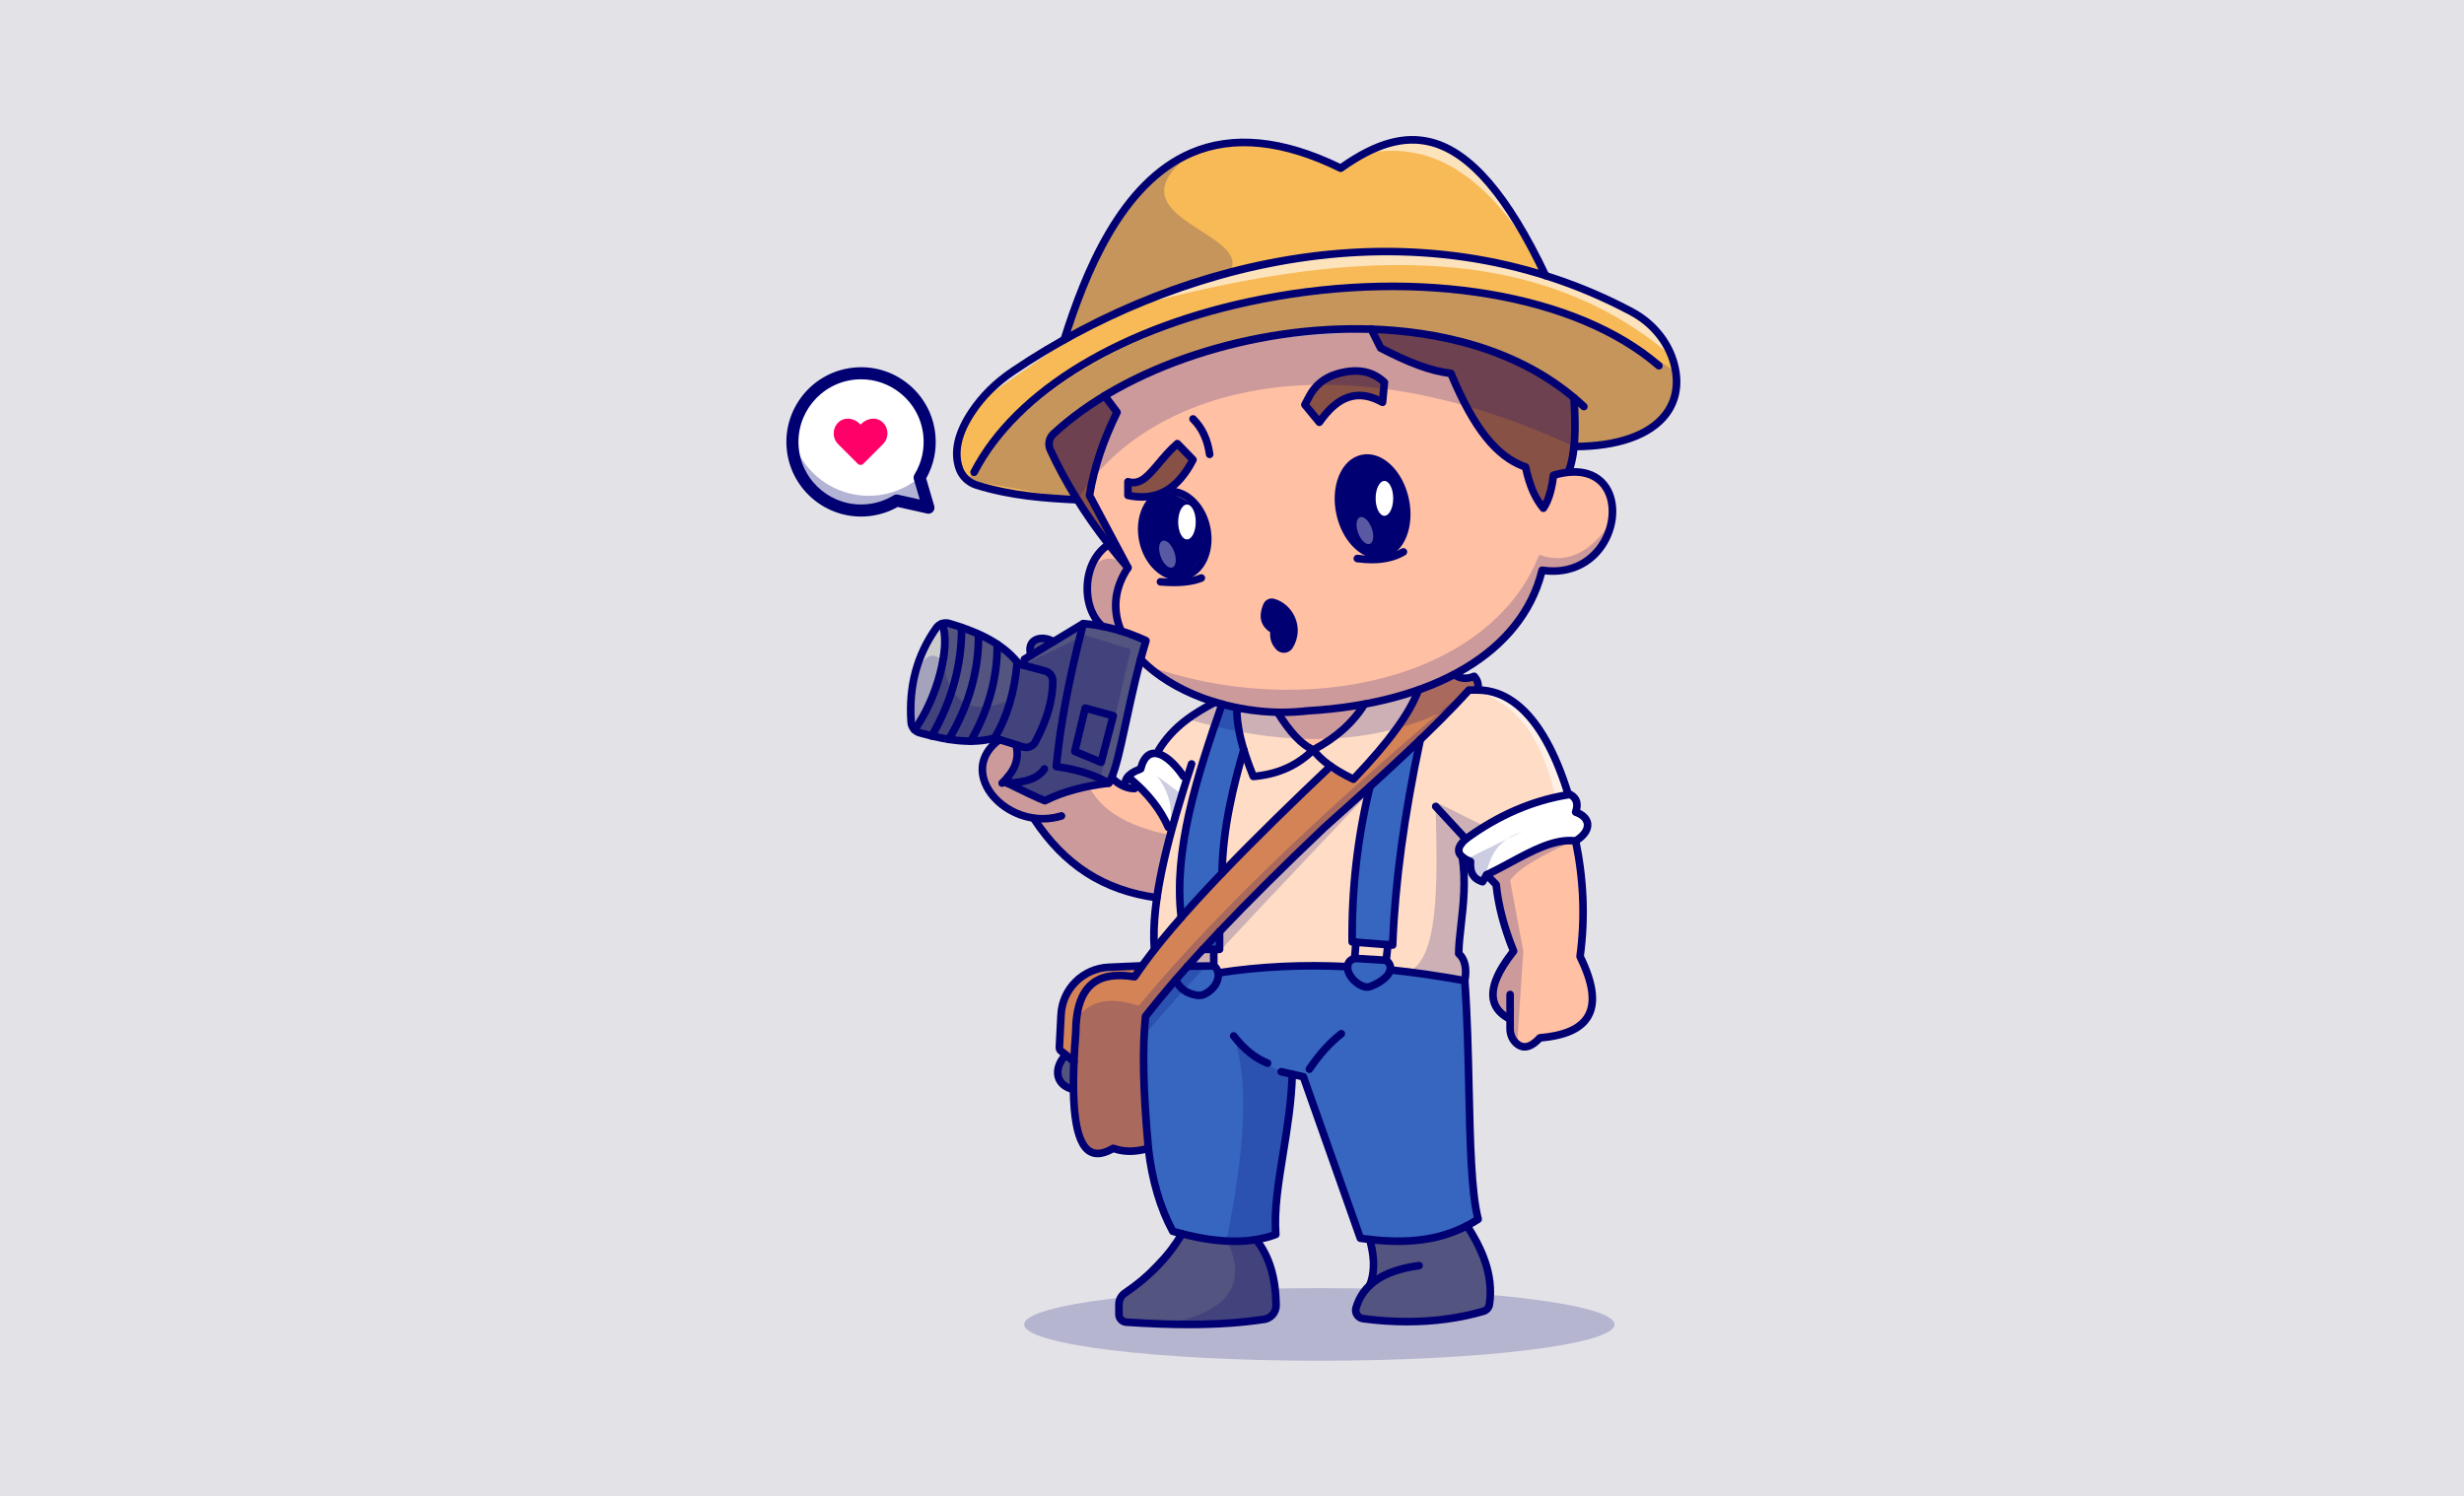 <svg width="1739" height="1056" viewBox="0 0 1739 1056" fill="none" xmlns="http://www.w3.org/2000/svg">
<rect x="0" y="0" width="1739" height="1056" fill="#333333" stroke="none"/>
<g clip-path="url(#clip0_3111_2849)">
<path d="M1739 0H0V1056H1739V0Z" fill="#E3E2E7"/>
<g opacity="0.2">
<path d="M931.143 960.446C1046.19 960.446 1139.46 948.973 1139.46 934.82C1139.46 920.668 1046.19 909.195 931.143 909.195C816.094 909.195 722.828 920.668 722.828 934.82C722.828 948.973 816.094 960.446 931.143 960.446Z" fill="#000072"/>
</g>
<path d="M779.606 279.318L787.482 289.82L768.926 347.764C781.176 368.368 792.663 388.23 780.841 385.443C768.546 403.205 759.002 421.234 777.922 442.043L790.515 443.533L806.084 450.604L803.913 469.554C831.789 490.269 863.89 503.293 902.617 504.255L926.793 529.309L961.206 499.814L1024.64 476.986C1053.82 464.976 1075.16 440.303 1088.35 402.506C1119.72 405.512 1136.83 389.711 1136.65 351.094C1131.34 335.238 1118.1 329.796 1096.39 335.472L1088.28 357.493L1076.72 329.653C1053.97 318.38 1036.19 296.76 1023.99 263.516L974.388 245.645L968.728 234.257C899.346 236.537 832.466 243.844 779.606 279.318Z" fill="#FFC0A4"/>
<path d="M856.63 497.005C840.277 504.852 825.146 513.871 819.202 531.712C810.688 529.759 807.317 535.433 805.031 542.716L798.086 549.967L826.984 585.486C818.321 616.029 813.302 644.706 814.734 670.082L833.696 647.528C828.834 604.815 842.18 553.155 863.888 497.387L857.603 495.591" fill="#FFDCC5"/>
<path d="M848.975 670.082H856.63L854.849 681.69H840.988L848.975 670.082Z" fill="#FFDCC5"/>
<path d="M878.554 531.713C869.142 551.766 865.431 583.246 862.49 616.269L939.1 540.743L924.216 531.713C913.054 541.821 899.447 546.756 884.113 548.039L878.554 531.713Z" fill="#FFDCC5"/>
<path d="M860.723 657.514L966.196 556.605C958.004 594.971 953.411 631.383 954.276 664.831H979.529V675.886L956.064 676.45L948.913 681.813C926.57 680.421 895.675 682.854 862.49 686.312L856.629 681.813V670.082H862.49L860.723 657.514Z" fill="#FFDCC5"/>
<path d="M1001.07 523.297L1034.41 489.593C1076.29 482.947 1093.21 520.108 1106.89 562.938L1114.22 574.111C1118.75 579.071 1119.35 584.923 1114.22 592.083C1092.55 594.788 1070.9 603.218 1049.24 617.46L1046.34 622.376C1039.02 619.857 1036.99 614.69 1037.85 608.075L1032.01 604.82L1029.52 671.417L1033.82 692.204L981.184 684.588L979.529 673.769L979.354 668.406L1001.07 523.297Z" fill="#FFDCC5"/>
<path d="M872.941 499.813L904.229 502.735C908.953 515.884 917.182 523.656 926.793 529.309C916.137 540.3 901.815 546.415 884.114 548.038L872.941 499.813Z" fill="#FFDCC5"/>
<path d="M926.793 529.309C943.082 522.107 955.8 511.88 963.03 497.006L1001.07 487.039C991.566 507.796 976.644 528.758 955.171 549.968L926.793 529.309Z" fill="#FFDCC5"/>
<path d="M862.474 497.006C842.659 547.786 831.648 597.351 833.43 645.149L862.491 616.269C863.017 588.451 869.693 560.165 878.555 531.713L874.596 499.814L862.474 497.006Z" fill="#3666BF"/>
<path d="M847.402 671.417L860.763 669.747L860.724 657.514L847.402 671.417Z" fill="#3666BF"/>
<path d="M966.875 555.117C958.166 591.451 953.886 628.018 954.276 664.831L982.912 666.21C985.375 622.425 992.655 573.53 1002.39 522.03L966.875 555.117Z" fill="#3666BF"/>
<path d="M838.174 681.991L854.848 681.69L862.49 686.312L948.913 681.813L956.064 676.45L978.326 677.791L981.184 684.588L1033.82 692.203C1035.21 759.893 1037.47 821.878 1043.24 860.568C1018.98 874.237 991.612 879.635 960.081 873.975L920.759 759.573L912.026 758.228C906.195 801.846 898.459 851.224 900.414 871.298C878.876 878.725 854.385 877.229 827.687 869.063C808.445 836.633 805.62 781.002 808.475 717.341L838.174 681.991Z" fill="#3666BF"/>
<path d="M1036.95 608.522C1025.9 601.898 1029.34 595.643 1038.29 589.529C1059.9 575.741 1082.07 564.317 1105.96 560.049C1110.73 562.774 1114.5 566.469 1114.22 574.111C1122.2 580.995 1122.74 587.534 1112.03 593.551C1093.65 595.53 1072.06 605.062 1049.24 617.46L1046.34 622.376C1040.75 619.862 1037.98 614.936 1036.95 608.522Z" fill="white"/>
<path d="M837.545 549.967C828.862 538.031 820.121 532.312 811.324 532.569C811.324 532.569 806.791 540.877 805.03 542.716C803.268 544.555 796.422 547.744 796.422 547.744L826.983 585.487L837.545 551.431" fill="white"/>
<path d="M760.385 352.772C731.128 351.973 704.166 348.521 682.633 338.79C672.961 319.424 673.955 300.698 691.683 282.977L753.842 239.735C769.355 168.962 801.444 130.066 841.992 107.439C879.792 96.856 914.687 99.919 946.231 118.721C982.061 87.804 1016.94 93.117 1051 129.173L1088.89 190.535L1154.34 221.636C1174.42 234.674 1187.86 252.435 1179.86 285.427C1165.91 309.03 1140.59 315.427 1110.88 315.171L1111.55 284.297C1076.54 250.344 1026.3 235.874 965.672 234.691C911.984 232.361 854.799 237.25 779.604 279.318C763.972 288.772 748.555 298.379 740.376 313.122L760.385 352.772Z" fill="#F7BA56"/>
<path d="M779.605 279.318L787.481 289.82L768.925 350.749L796.074 400.71C775.676 379.435 757.171 349.978 740.377 313.122C745.829 301.081 762.55 290.183 779.605 279.318Z" fill="#885146"/>
<path d="M796.074 341.612V350.748C815.207 355.133 830.087 344.929 841.993 324.518L831.927 314.147L808.811 338.791L796.074 340.016" fill="#885146"/>
<path d="M931.15 298.039L920.932 285.638C934.305 257.253 954.993 260.563 977.069 269.885L975.886 282.301C960.157 275.082 945.098 278.085 931.15 298.039Z" fill="#885146"/>
<path d="M968.727 234.257L974.386 245.645L1023.99 263.517C1033.77 294.279 1052 315.594 1076.72 329.653L1090.03 357.483L1096.39 335.472L1106.93 333.32L1111.55 284.298C1073.84 253.419 1030.87 230.079 968.727 234.257Z" fill="#885146"/>
<path d="M835.469 406.662C872.942 377.213 841.201 348.396 820.28 347.764C798.263 362.459 800.768 405.295 835.469 406.662Z" fill="#000072"/>
<path d="M974.22 391.584C938.524 389.542 937.567 333.703 963.03 323.401C987.326 326.639 1009.25 374.459 974.22 391.584Z" fill="#000072"/>
<path d="M896.626 425.101C890.05 431.667 891.123 438.249 899.307 444.845C900.052 456.135 903.249 459.191 907.686 458.088C918.239 440.916 911.514 431.618 898.449 425.21" fill="#000072"/>
<path d="M977.068 364.056C980.492 364.056 983.269 358.547 983.269 351.752C983.269 344.957 980.492 339.448 977.068 339.448C973.643 339.448 970.867 344.957 970.867 351.752C970.867 358.547 973.643 364.056 977.068 364.056Z" fill="white"/>
<g opacity="0.35">
<path d="M966.756 383.883C969.377 382.917 969.95 377.918 968.035 372.715C966.119 367.513 962.441 364.079 959.819 365.044C957.198 366.009 956.625 371.009 958.541 376.211C960.456 381.413 964.134 384.848 966.756 383.883Z" fill="white"/>
</g>
<path d="M837.716 380.725C841.141 380.725 843.917 375.216 843.917 368.421C843.917 361.626 841.141 356.117 837.716 356.117C834.292 356.117 831.516 361.626 831.516 368.421C831.516 375.216 834.292 380.725 837.716 380.725Z" fill="white"/>
<g opacity="0.35">
<path d="M827.404 400.552C830.026 399.587 830.598 394.587 828.683 389.385C826.767 384.183 823.089 380.749 820.468 381.714C817.846 382.679 817.274 387.679 819.189 392.881C821.104 398.083 824.783 401.518 827.404 400.552Z" fill="white"/>
</g>
<path d="M705.422 522.03C693.649 531.359 692.862 544.667 697.757 560.033C710.37 570.718 722.134 577.893 732.169 577.904C746.534 610.848 779.252 623.755 814.734 633.644L826.984 585.486L802.394 555.117L799.427 556.606L783.785 548.038L737.084 566.066L710.941 551.766L718.985 527.534L705.422 522.03Z" fill="#FFC0A4"/>
<path d="M1049.24 617.46L1055.95 624.387L1068.24 671.311C1047.34 700.185 1050.96 711.905 1065.78 715.778C1066.03 738.868 1073.05 743.69 1085.48 733.89C1106.09 732.564 1119.08 724.421 1123.59 708.68L1115.38 673.35C1119.05 645.891 1117.19 619.423 1112.03 593.551C1093.34 596.558 1072.64 604.026 1049.24 617.46Z" fill="#FFC0A4"/>
<path d="M1029.52 477.866L1040.42 477.357L1042.93 487.039L1036.23 485.737L898.409 621.459C864.325 655.465 833.034 688.08 808.475 717.342L810.444 810.532L785.683 810.52C778.341 815.824 772.212 814.477 766.557 810.532C759.568 800.902 757.659 786.752 757.585 770.97L757.585 748.982L748.774 741.776C744.524 714.84 751.132 697.608 765.972 687.731L805.891 681.992C832.815 644.007 883.494 594.26 936.389 543.415L951.94 549.968L977.056 525.66L1001.07 487.039L1029.52 477.866Z" fill="#D48357"/>
<path d="M756.021 767.45L745.631 758.903L751.379 745.372L756.021 747.702V767.45Z" fill="#535480"/>
<path d="M833.279 872.388L790.586 916.702L791.956 932.143C828.412 936.056 863.18 935.954 895.523 930.091L900.532 922.51C902.239 906.499 895.816 890.749 886.348 875.096L833.279 872.388Z" fill="#535480"/>
<path d="M967.035 876.081L969.393 903.608L956.795 926.937C983.674 937.38 1017.02 932.45 1051.84 924.032C1053.38 901.731 1047.94 881.958 1034.39 865.118C1014.54 875.271 992.466 879.867 967.035 876.081Z" fill="#535480"/>
<path d="M664.886 440.153C685.47 444.692 704.775 451.205 717.893 467.265L727.63 462.495L729.71 452.392L741.738 451.973L764.568 440.153L808.811 450.604L782.507 552.761L737.084 566.067L710.941 551.766L718.396 529.31L701.891 520.93C686.916 526.024 667.508 522.989 645.428 515.054C660.473 493.222 667.421 468.425 664.886 440.153Z" fill="#535480"/>
<path d="M645.427 515.054C661.545 491.19 667.456 466.158 664.885 440.153L647.536 469.555C642.802 486.497 640.8 502.235 645.427 515.054Z" fill="#CDCCCD"/>
<g opacity="0.2">
<path d="M682.635 338.79C726.534 270.375 801.967 233.184 892.343 210.789C1006.83 187.101 1101.12 209.189 1181.93 261.835C1182.48 295.303 1162.35 315.386 1110.88 315.171C937.001 234.302 807.529 277.043 760.387 352.772" fill="#000072"/>
</g>
<g opacity="0.2">
<path d="M808.811 469.555C919.083 509.199 1051.8 479.924 1086.33 391.584C1105.06 398.208 1121 390.674 1134.67 371.664C1133.04 384.896 1125.13 394.874 1109.24 400.71L1088.35 402.507C1068.12 457.935 1027.47 503.869 908.022 499.814C867.14 499.298 829.541 494.76 808.811 469.555Z" fill="#000072"/>
</g>
<g opacity="0.2">
<path d="M794.236 398.764C781.227 387.307 755.37 396.927 777.921 442.043L791.275 445.422C783.289 430.515 787.463 414.733 794.236 398.764Z" fill="#000072"/>
</g>
<g opacity="0.2">
<path d="M841.992 107.439C780.432 152.686 879.197 162.518 869.142 189.778C818.761 206.661 777.802 223.362 753.842 239.735C765.442 178.293 795.791 135.137 841.992 107.439Z" fill="#000072"/>
</g>
<g opacity="0.2">
<path d="M777.137 547.744L798.085 458.299L764.568 447.988C755.922 471.655 749.581 502.141 745.604 539.625L777.137 547.744Z" fill="#000072"/>
</g>
<g opacity="0.2">
<path d="M721.244 469.554L760.955 450.604L745.604 541.06L780.713 553.287L737.084 566.067L709.892 553.287C714.937 545.593 717.494 536.799 718.985 527.535L703.834 523.12C681.129 523.27 659.95 522.081 645.428 515.054C641.534 501.4 642.373 489.282 645.428 477.882C653.082 459.691 659.446 460.644 665.464 466.749C670.36 498.414 687.447 505.025 713.07 494.097L721.244 469.554Z" fill="#000072"/>
</g>
<g opacity="0.2">
<path d="M703.833 523.12C692.892 538.023 681.757 564.113 732.167 577.904C751.772 617.935 782.625 627.269 815.124 632.108L825.234 589.305C794.236 582.904 777.512 571.315 769.381 556.605L739.399 565.172L710.94 551.765C718.786 542.732 720.224 535.549 718.395 529.309C712.764 522.954 708.122 522.063 703.833 523.12Z" fill="#000072"/>
</g>
<g opacity="0.2">
<path d="M840.988 508.335C914.905 529.71 979.563 525.475 1034.41 494.097L1036.23 485.736L1042.93 487.039L1040.42 477.357L1034.41 477.638L1026.66 476.128C975.649 498.143 922.213 513.1 857.603 495.591L840.988 508.335Z" fill="#000072"/>
</g>
<g opacity="0.2">
<path d="M1036.23 485.736C945.453 581.654 834.282 697.376 807.461 731.195L810.444 810.531L785.683 810.52C779.232 816.27 772.166 814.418 764.791 808.732C755.289 789.345 756.508 755.771 759.876 719.352C769.098 705.614 784.184 703.448 803.671 709.968C862.13 639.122 943.969 563.494 1036.23 485.736Z" fill="#000072"/>
</g>
<g opacity="0.2">
<path d="M870.707 731.195C882.812 767.055 876.953 818.63 865.791 874.842C881.032 906.992 865.808 924.816 829.76 932.85L876.479 932.858L895.524 930.091L900.807 919.116C903.591 908.101 898.008 892.791 889.924 876.197L900.416 871.298L901.543 845.378L912.027 758.228C902.992 759.4 886.99 745.598 870.707 731.195Z" fill="#000072"/>
</g>
<g opacity="0.2">
<path d="M1013.27 571.077C1014.65 625.043 1015.43 677.836 993.098 686.312L1033.82 692.204L1029.52 671.417L1036.95 608.522C1029.44 606.549 1027.4 601.322 1033.57 591.212L1013.27 571.077Z" fill="#000072"/>
</g>
<g opacity="0.2">
<path d="M1038.07 604.82L1075 586.624C1049.86 595.342 1051.77 612.03 1046.34 622.376C1040.94 620.823 1037.55 616 1038.07 604.82Z" fill="#000072"/>
</g>
<g opacity="0.2">
<path d="M1108.77 594.12C1091.47 602.655 1073.2 610.999 1065.78 621.459L1075.08 671.417L1070.76 736.879L1065.78 731.196L1065.78 715.778C1048.15 712.348 1050.28 696.713 1068.24 671.311L1056.51 622.376L1049.24 617.46C1077.11 603.011 1102.57 590.568 1108.77 594.12Z" fill="#000072"/>
</g>
<g opacity="0.2">
<path d="M1013.27 566.066L1049.24 583.942L1034.41 594.12L1013.27 566.066Z" fill="#000072"/>
</g>
<g opacity="0.2">
<path d="M833.242 560.049L816.506 547.744C825.844 559.653 828.13 572.299 825.235 585.487L833.242 560.049Z" fill="#000072"/>
</g>
<g opacity="0.6">
<path d="M1036.23 485.736C1060.34 493.458 1083.54 505.326 1097.28 560.049H1105.96C1100.07 540.597 1091.09 522.281 1079 505.104C1064.89 492.095 1050.62 486.236 1036.23 485.736Z" fill="white"/>
</g>
<g opacity="0.6">
<path d="M968.727 107.44C1008.57 101.567 1048.56 119.543 1088.89 190.536C1070.19 155.022 1050.09 128.262 1028.81 108.928C1009.85 95.6 989.722 96.353 968.727 107.44Z" fill="white"/>
</g>
<g opacity="0.6">
<path d="M796.074 217.339C944.188 177.188 1080.74 166.502 1179.79 251.454C1165.69 218.282 1110.99 195.895 1028.81 180.809C947.859 175.636 869.118 181.821 796.074 217.339Z" fill="white"/>
</g>
<path d="M791.277 448.103C790.237 448.103 789.247 447.494 788.811 446.477C782.268 431.192 783.631 415.488 792.729 400.941C788.347 395.854 784.204 390.814 780.395 385.936C763.414 364.253 749.434 341.606 738.846 318.628C736.577 313.713 737.695 307.953 741.627 304.294C767.057 280.708 801.993 261.184 842.662 247.829C883.082 234.557 926.369 228.278 967.869 229.665C1011.83 231.127 1073.85 241.918 1119.68 285.025C1120.76 286.04 1120.81 287.737 1119.79 288.815C1118.78 289.896 1117.08 289.946 1116.01 288.931C1071.4 246.97 1010.73 236.456 967.689 235.025C884.834 232.256 795.473 261.668 745.277 308.223C743.048 310.296 742.421 313.576 743.716 316.382C754.13 338.984 767.893 361.273 784.619 382.633C788.753 387.927 793.288 393.417 798.099 398.951C798.894 399.865 798.977 401.2 798.3 402.205C789.266 415.649 787.69 430.228 793.741 444.366C794.323 445.728 793.693 447.304 792.332 447.887C791.988 448.034 791.629 448.103 791.277 448.103Z" fill="#000072"/>
<path d="M905.222 505.409C865.703 505.409 826.294 491.022 803.11 467.229C802.077 466.168 802.1 464.471 803.159 463.437C804.22 462.403 805.917 462.426 806.952 463.486C832.582 489.79 879.097 504.082 922.692 499.054C922.742 499.048 922.792 499.043 922.842 499.041C1011.47 493.883 1072.36 457.561 1085.74 401.88C1086.06 400.527 1087.38 399.649 1088.74 399.854C1113.79 403.617 1125.76 388.103 1129.75 381.257C1137.05 368.703 1137.19 353.032 1130.08 343.995C1123.85 336.081 1112.79 333.824 1098.82 337.571C1097.42 347.618 1095 355.04 1091.46 360.221C1090.98 360.915 1090.21 361.346 1089.37 361.384C1088.53 361.426 1087.72 361.065 1087.18 360.417C1081.31 353.337 1077.02 343.671 1074.41 331.669C1054.19 324.056 1037.98 303.681 1022.12 266C1009.04 264.337 993.415 258.596 973.147 248.022C972.644 247.76 972.238 247.345 971.985 246.838L965.285 233.357C964.623 232.031 965.16 230.421 966.485 229.759C967.807 229.093 969.42 229.634 970.081 230.958L970.177 231.146L976.399 243.669C996.231 253.95 1011.89 259.571 1024.27 260.849C1025.25 260.95 1026.09 261.579 1026.47 262.487C1042.25 300.461 1058.02 320.393 1077.59 327.117C1078.49 327.426 1079.16 328.188 1079.35 329.12C1081.39 339.182 1084.61 347.477 1088.94 353.843C1091.15 349.243 1092.76 342.976 1093.73 335.141C1093.86 334.084 1094.6 333.204 1095.63 332.901C1118.58 326.077 1129.71 334.846 1134.29 340.68C1142.84 351.548 1142.88 369.342 1134.38 383.952C1125.33 399.513 1108.99 407.443 1090.36 405.467C1082.97 433.349 1064.03 457.033 1035.46 474.077C1006.57 491.308 967.77 501.788 923.23 504.39C917.265 505.075 911.24 505.409 905.222 505.409Z" fill="#000072"/>
<path d="M1106.93 336.001C1106.61 336.001 1106.29 335.945 1105.97 335.826C1104.59 335.3 1103.89 333.752 1104.42 332.367C1109.33 319.432 1109.48 302.453 1108.19 280.939C1108.1 279.461 1109.23 278.191 1110.71 278.102C1112.15 278.006 1113.45 279.141 1113.54 280.619C1114.87 302.822 1114.68 320.443 1109.43 334.27C1109.03 335.341 1108.01 336.001 1106.93 336.001Z" fill="#000072"/>
<path d="M796.077 403.396C795.116 403.396 794.188 402.88 793.706 401.973L766.557 350.914C766.28 350.393 766.183 349.794 766.281 349.212C769.563 329.646 775.596 311.202 785.237 291.297L777.464 280.926C776.577 279.741 776.817 278.06 778.003 277.172C779.186 276.283 780.867 276.525 781.757 277.71L790.512 289.392C791.116 290.199 791.217 291.278 790.772 292.183C781.097 311.868 775.033 330.014 771.722 349.204L798.442 399.455C799.137 400.763 798.641 402.387 797.334 403.081C796.931 403.295 796.501 403.396 796.077 403.396Z" fill="#000072"/>
<path d="M760.389 355.453C760.345 355.453 760.301 355.453 760.257 355.45C737.504 354.354 713.222 352.643 688.513 344.978C682.052 342.974 676.851 338.079 674.602 331.883C670.072 319.413 673.171 305.013 683.811 289.083C691.287 277.892 701.127 268.12 713.054 260.04C776.988 216.726 849.226 188.607 921.961 178.724C1004.26 167.539 1084.09 181.025 1152.85 217.716C1168.29 225.952 1179.64 239.811 1184.01 255.738C1187.99 270.268 1185.82 283.537 1177.74 294.108C1166.04 309.425 1142.41 317.853 1111.19 317.853C1111.09 317.853 1110.98 317.853 1110.87 317.853C1109.39 317.85 1108.19 316.647 1108.2 315.166C1108.2 313.687 1109.4 312.49 1110.88 312.49H1110.88C1140.58 312.54 1162.78 304.86 1173.48 290.851C1180.51 281.662 1182.36 270.01 1178.83 257.155C1174.86 242.644 1164.47 229.993 1150.32 222.447C996.809 140.526 825.343 190.445 716.063 264.479C704.712 272.17 695.361 281.45 688.271 292.062C678.63 306.494 675.727 319.276 679.642 330.052C681.323 334.681 685.232 338.346 690.101 339.856C714.211 347.335 738.106 349.015 760.515 350.094C761.995 350.165 763.136 351.422 763.065 352.901C762.995 354.336 761.809 355.453 760.389 355.453Z" fill="#000072"/>
<path d="M687.476 336.001C687.064 336.001 686.645 335.906 686.252 335.704C684.935 335.026 684.417 333.409 685.094 332.092C715.121 273.749 791.886 227.518 890.44 208.422C1003.04 186.606 1113.78 205.329 1172.55 256.125C1173.67 257.094 1173.8 258.787 1172.83 259.907C1171.86 261.029 1170.17 261.151 1169.05 260.183C1111.47 210.422 1002.51 192.173 891.461 213.687C794.507 232.472 719.143 277.653 689.864 334.547C689.388 335.471 688.449 336.001 687.476 336.001Z" fill="#000072"/>
<path d="M751.064 242.417C750.796 242.417 750.524 242.377 750.255 242.292C748.843 241.846 748.059 240.339 748.507 238.928C763.319 192.045 788.907 127.199 839.874 105.417C869.831 92.613 905.521 96.047 945.979 115.615C970.568 98.363 991.202 92.702 1010.82 97.802C1039.34 105.212 1066.29 136.474 1093.22 193.373C1093.86 194.712 1093.28 196.311 1091.95 196.944C1090.61 197.577 1089.01 197.008 1088.38 195.668C1062.17 140.293 1036.36 109.978 1009.47 102.992C991.166 98.234 971.565 103.925 947.791 120.904C946.987 121.478 945.934 121.564 945.049 121.127C905.464 101.663 870.787 98.036 841.982 110.348C793.044 131.263 768.115 194.669 753.619 240.543C753.258 241.686 752.202 242.417 751.064 242.417Z" fill="#000072"/>
<path d="M805.925 353.42C802.703 353.42 799.244 353.062 795.522 352.28C794.281 352.019 793.393 350.924 793.393 349.656V340.016C793.393 339.168 793.793 338.369 794.475 337.864C795.155 337.358 796.034 337.204 796.849 337.449C803.51 339.459 807.875 334.731 815.633 325.487C819.419 320.977 823.709 315.865 829.169 311.101C830.24 310.165 831.861 310.23 832.856 311.254L843.917 322.65C844.727 323.485 844.906 324.746 844.362 325.773C837.833 338.092 826.996 353.42 805.925 353.42ZM798.755 347.435C816.026 350.34 828.464 343.337 838.695 324.97L830.809 316.846C826.519 320.859 822.943 325.119 819.741 328.934C813.062 336.892 807.174 343.886 798.755 343.246V347.435Z" fill="#000072"/>
<path d="M931.148 300.721C930.349 300.721 929.59 300.365 929.079 299.745L918.862 287.343C918.174 286.508 918.055 285.342 918.561 284.386L921.729 278.388C925.947 270.406 932.998 264.496 941.586 261.746C956.895 256.845 969.453 258.93 978.917 267.944C979.513 268.511 979.814 269.321 979.737 270.139L978.396 284.217C978.31 285.118 977.775 285.915 976.973 286.336C976.173 286.757 975.211 286.745 974.421 286.304C958.589 277.471 945.92 281.563 933.347 299.574C932.867 300.262 932.093 300.686 931.255 300.719C931.219 300.72 931.183 300.721 931.148 300.721ZM924.136 285.312L931.019 293.666C943.638 277.111 957.569 272.552 973.431 279.792L974.271 270.963C966.355 264.046 956.183 262.702 943.22 266.854C935.977 269.173 930.029 274.159 926.47 280.893L924.136 285.312Z" fill="#000072"/>
<path d="M853.72 323.401C852.408 323.401 851.261 322.436 851.07 321.098C849.655 311.176 846.07 303.49 840.109 297.601C839.056 296.56 839.046 294.863 840.086 293.809C841.129 292.755 842.828 292.745 843.878 293.786C850.704 300.529 854.793 309.216 856.378 320.341C856.587 321.807 855.569 323.165 854.103 323.374C853.974 323.392 853.847 323.401 853.72 323.401Z" fill="#000072"/>
<path d="M828.482 413.743C825.492 413.743 822.281 413.605 818.821 413.33C817.345 413.213 816.243 411.921 816.36 410.445C816.477 408.969 817.765 407.864 819.246 407.984C831.477 408.954 840.255 408.164 846.852 405.491C848.224 404.937 849.788 405.597 850.344 406.969C850.899 408.342 850.238 409.905 848.865 410.461C843.423 412.667 836.814 413.743 828.482 413.743Z" fill="#000072"/>
<path d="M968.232 397.615C964.913 397.615 961.388 397.374 957.626 396.894C956.156 396.707 955.117 395.364 955.305 393.895C955.492 392.426 956.839 391.384 958.304 391.574C971.345 393.239 981.142 391.854 989.132 387.222C990.41 386.477 992.054 386.915 992.796 388.196C993.539 389.478 993.102 391.118 991.82 391.861C985.151 395.728 977.499 397.615 968.232 397.615Z" fill="#000072"/>
<path d="M831.81 409.733C819.417 409.733 807.494 398.359 804.051 382.356C802.224 373.859 803.018 365.301 806.289 358.257C809.678 350.958 815.304 346.129 822.133 344.661C835.924 341.691 850.279 353.77 854.113 371.589C855.94 380.085 855.145 388.644 851.875 395.688C848.486 402.987 842.859 407.816 836.031 409.284C834.626 409.586 833.215 409.733 831.81 409.733ZM826.416 349.568C825.363 349.568 824.31 349.678 823.259 349.903C818.116 351.01 813.817 354.779 811.152 360.516C808.371 366.508 807.711 373.864 809.295 381.228C812.505 396.155 823.989 406.386 834.905 404.041C840.048 402.935 844.347 399.166 847.011 393.429C849.793 387.436 850.453 380.081 848.869 372.716C845.969 359.226 836.303 349.568 826.416 349.568Z" fill="#000072"/>
<path d="M972.65 394.351C959.794 394.351 947.084 381.227 943.159 362.982C941.104 353.426 941.711 343.859 944.871 336.045C948.173 327.873 953.862 322.54 960.887 321.029C967.909 319.518 975.289 322.04 981.661 328.131C987.753 333.956 992.239 342.427 994.295 351.983C996.349 361.539 995.742 371.105 992.584 378.92C989.282 387.092 983.593 392.424 976.567 393.935C975.267 394.215 973.957 394.351 972.65 394.351ZM948.403 361.854C952.104 379.063 964.234 391.105 975.441 388.693C980.673 387.567 984.995 383.382 987.612 376.91C990.372 370.081 990.884 361.628 989.051 353.111C987.219 344.593 983.278 337.099 977.955 332.007C972.909 327.184 967.25 325.145 962.014 326.272C956.782 327.398 952.458 331.582 949.843 338.054C947.081 344.884 946.571 353.337 948.403 361.854Z" fill="#000072"/>
<path d="M906.081 460.77C904.107 460.77 902.234 459.985 900.843 458.55C897.564 455.171 896.087 451.042 896.44 446.255C886.379 439.667 890.268 429.85 891.588 426.52C892.78 423.508 896.011 421.826 899.108 422.611C905.631 424.261 911.392 429.444 914.14 436.138C917.008 443.119 916.382 450.612 912.377 457.236C911.193 459.193 909.208 460.463 906.928 460.722C906.644 460.754 906.362 460.77 906.081 460.77ZM897.572 427.783C897.155 427.783 896.744 428.065 896.574 428.495C893.768 435.576 894.856 439.369 900.59 442.491C901.591 443.037 902.138 444.156 901.952 445.281C901.317 449.142 902.214 452.261 904.693 454.816C905.117 455.253 905.705 455.459 906.323 455.394C906.938 455.324 907.472 454.984 907.788 454.462C910.89 449.329 911.385 443.544 909.18 438.176C907.065 433.023 902.701 429.052 897.792 427.81C897.72 427.792 897.645 427.783 897.572 427.783Z" fill="#000072"/>
<path d="M777.92 444.724C777.292 444.724 776.662 444.505 776.152 444.058C768.18 437.057 763.826 424.735 764.793 411.899C765.769 398.921 771.697 388.034 781.059 382.029C782.305 381.229 783.965 381.593 784.763 382.838C785.563 384.085 785.2 385.743 783.954 386.543C776.141 391.555 770.977 401.184 770.14 412.302C769.299 423.493 772.958 434.116 779.69 440.028C780.803 441.005 780.913 442.699 779.936 443.812C779.406 444.416 778.665 444.724 777.92 444.724Z" fill="#000072"/>
<path d="M782.497 555.453C782.033 555.453 781.564 555.333 781.137 555.082C771.68 549.502 759.555 545.672 745.1 543.697C743.674 543.502 742.656 542.216 742.794 540.784C745.663 510.992 751.937 477.854 761.975 439.474C762.305 438.211 763.479 437.367 764.803 437.482C780.202 438.834 795.391 442.975 809.949 449.791C811.16 450.359 811.769 451.732 811.373 453.011C805.55 471.86 801.205 492.019 797.371 509.806C792.79 531.062 789.172 547.85 784.704 554.3C784.186 555.047 783.35 555.453 782.497 555.453ZM748.384 538.755C761.294 540.746 772.41 544.229 781.5 549.13C784.933 542.064 788.298 526.456 792.129 508.676C795.835 491.484 800.014 472.09 805.562 453.681C792.937 448.026 779.847 444.453 766.587 443.043C757.24 479.12 751.274 510.484 748.384 538.755Z" fill="#000072"/>
<path d="M722.42 472.236C722.297 472.236 722.173 472.228 722.048 472.21C720.581 472.007 719.556 470.653 719.76 469.186L720.351 464.923C720.461 464.122 720.927 463.415 721.618 462.996L763.18 437.858C764.446 437.092 766.096 437.497 766.862 438.765C767.628 440.032 767.223 441.681 765.956 442.447L725.487 466.924L725.071 469.922C724.885 471.264 723.737 472.236 722.42 472.236Z" fill="#000072"/>
<path d="M737.419 567.853C737.084 567.853 736.748 567.79 736.429 567.664C731.304 565.628 722.826 561.659 709.75 555.174C708.716 554.661 708.127 553.546 708.285 552.403L708.941 547.669C709.145 546.202 710.518 545.174 711.966 545.382C713.433 545.585 714.456 546.94 714.252 548.407L713.862 551.226C724.949 556.706 732.482 560.244 737.316 562.237C750.11 556.056 764.412 552.194 782.195 550.108C783.662 549.934 784.997 550.989 785.17 552.459C785.343 553.93 784.29 555.262 782.819 555.435C765.163 557.505 751.116 561.363 738.612 567.574C738.238 567.759 737.829 567.853 737.419 567.853Z" fill="#000072"/>
<path d="M710.94 555.453C709.499 555.453 708.309 554.309 708.261 552.859C708.213 551.379 709.374 550.14 710.853 550.091C723.436 549.68 731.279 546.794 734.829 541.267C735.628 540.02 737.286 539.658 738.534 540.46C739.78 541.26 740.141 542.919 739.34 544.164C734.766 551.286 725.505 554.978 711.029 555.451C710.999 555.453 710.97 555.453 710.94 555.453Z" fill="#000072"/>
<path d="M777.137 540.705C776.789 540.705 776.439 540.636 776.111 540.501L757.51 532.792C756.289 532.286 755.618 530.968 755.929 529.685L763.303 499.183C763.473 498.48 763.92 497.875 764.544 497.506C765.165 497.139 765.913 497.036 766.61 497.226L786.386 502.589C787.805 502.974 788.649 504.429 788.279 505.852L779.732 538.699C779.537 539.449 779.025 540.078 778.332 540.424C777.955 540.611 777.547 540.705 777.137 540.705ZM761.681 528.715L775.318 534.368L782.421 507.07L767.867 503.123L761.681 528.715Z" fill="#000072"/>
<path d="M724.204 530.217C723.209 530.217 722.2 530.069 721.208 529.76L701.841 523.723C687.809 527.454 670.759 526.189 648.289 519.768C643.872 518.506 640.692 514.585 640.375 510.013C638.566 483.875 644.546 461.497 658.656 441.597C661.345 437.806 666.169 436.157 670.661 437.49C687.18 442.39 707.696 450.083 720.546 466.286L738.277 471.03C742.66 472.202 745.72 476.173 745.72 480.686C745.718 494.463 741.563 508.945 733.012 524.962C731.25 528.263 727.817 530.217 724.204 530.217ZM701.89 518.248C702.16 518.248 702.429 518.289 702.688 518.37L722.804 524.64C724.948 525.311 727.244 524.379 728.281 522.435C736.405 507.217 740.356 493.56 740.357 480.686C740.357 478.597 738.932 476.757 736.89 476.211L718.291 471.234C717.721 471.081 717.216 470.744 716.856 470.275C704.989 454.802 685.121 447.374 669.137 442.631C666.848 441.951 664.39 442.781 663.032 444.699C649.665 463.548 644.005 484.791 645.725 509.643C645.886 511.971 647.509 513.968 649.763 514.612C671.651 520.866 687.987 522.054 701.165 518.348C701.402 518.281 701.647 518.248 701.89 518.248Z" fill="#000072"/>
<path d="M727.628 465.177C726.484 465.177 725.426 464.44 725.069 463.291C723.366 457.812 724.44 453.078 728.014 450.303C732.277 446.994 739.22 447.123 744.898 450.617C746.159 451.394 746.552 453.046 745.775 454.307C744.999 455.569 743.348 455.96 742.086 455.184C738.395 452.911 733.76 452.633 731.303 454.54C729.08 456.265 729.471 459.385 730.189 461.7C730.628 463.114 729.838 464.617 728.424 465.056C728.16 465.139 727.892 465.177 727.628 465.177Z" fill="#000072"/>
<path d="M735.956 580.567C717.133 580.57 700.464 569.409 693.873 556.129C687.21 542.703 690.942 529.142 703.856 519.854C705.061 518.987 706.734 519.264 707.599 520.464C708.463 521.667 708.19 523.343 706.988 524.208C696.23 531.945 693.2 542.711 698.678 553.745C705.895 568.287 726.947 579.913 748.365 573.335C749.777 572.901 751.279 573.698 751.715 575.113C752.149 576.528 751.354 578.027 749.937 578.463C745.227 579.908 740.526 580.567 735.956 580.567Z" fill="#000072"/>
<path d="M707.253 555.453C706.562 555.453 705.872 555.187 705.347 554.656C704.305 553.604 704.316 551.907 705.369 550.865C712.709 543.608 717.064 536.656 714.467 526.314C714.106 524.878 714.977 523.42 716.413 523.06C717.846 522.699 719.306 523.571 719.667 525.007C723.083 538.604 716.261 547.636 709.138 554.678C708.616 555.195 707.934 555.453 707.253 555.453Z" fill="#000072"/>
<path d="M645.425 517.735C644.876 517.735 644.322 517.566 643.843 517.217C642.648 516.343 642.389 514.664 643.265 513.47C658.626 492.484 668.281 455.982 662.393 441.141C661.848 439.764 662.521 438.206 663.897 437.66C665.278 437.112 666.834 437.788 667.379 439.164C674.688 457.588 662.744 495.939 647.591 516.637C647.066 517.354 646.251 517.735 645.425 517.735Z" fill="#000072"/>
<path d="M657.597 522.132C657.142 522.132 656.681 522.017 656.259 521.772C654.977 521.032 654.537 519.392 655.278 518.109C669.227 493.957 676.188 468.647 675.969 442.882C675.956 441.401 677.147 440.19 678.627 440.178C680.089 440.137 681.319 441.355 681.331 442.836C681.558 469.571 674.355 495.799 659.921 520.791C659.425 521.651 658.524 522.132 657.597 522.132Z" fill="#000072"/>
<path d="M669.568 524.603C669.1 524.603 668.626 524.48 668.194 524.222C666.923 523.462 666.509 521.816 667.27 520.545C681.201 497.253 688.154 472.849 687.935 448.012C687.922 446.531 689.112 445.32 690.593 445.307H690.616C692.087 445.307 693.284 446.491 693.297 447.964C693.525 473.802 686.317 499.148 671.872 523.298C671.37 524.137 670.481 524.603 669.568 524.603Z" fill="#000072"/>
<path d="M685.09 525.801C684.636 525.801 684.176 525.686 683.754 525.444C682.47 524.704 682.03 523.065 682.768 521.782C695.159 500.267 701.342 477.723 701.148 454.775C701.135 453.295 702.326 452.084 703.806 452.071H703.829C705.3 452.071 706.497 453.257 706.51 454.73C706.712 478.645 700.289 502.105 687.416 524.458C686.92 525.32 686.018 525.801 685.09 525.801Z" fill="#000072"/>
<path d="M701.888 523.611C701.415 523.611 700.937 523.487 700.503 523.224C699.236 522.459 698.83 520.81 699.596 519.542C708.247 505.235 713.504 487.571 715.221 467.042C715.343 465.567 716.636 464.464 718.116 464.593C719.592 464.717 720.689 466.013 720.565 467.489C718.778 488.85 713.268 507.297 704.185 522.317C703.681 523.151 702.795 523.611 701.888 523.611Z" fill="#000072"/>
<path d="M926.793 531.991C926.41 531.991 926.027 531.91 925.671 531.745C916.961 527.733 908.607 518.966 899.378 504.153C898.596 502.897 898.98 501.243 900.237 500.46C901.492 499.677 903.146 500.06 903.931 501.318C912.141 514.497 919.424 522.483 926.742 526.298C941.723 518.209 953.159 507.885 960.749 495.597C961.529 494.337 963.179 493.947 964.44 494.725C965.7 495.503 966.09 497.155 965.312 498.415C957.01 511.856 944.47 523.049 928.04 531.683C927.65 531.888 927.222 531.991 926.793 531.991Z" fill="#000072"/>
<path d="M817.859 531.991C817.386 531.991 816.906 531.866 816.472 531.603C815.205 530.835 814.801 529.186 815.568 527.92C825.923 510.834 841.29 501.144 856.354 493.218C857.665 492.526 859.285 493.032 859.976 494.343C860.666 495.653 860.162 497.275 858.852 497.964C844.472 505.53 829.832 514.733 820.155 530.699C819.651 531.532 818.765 531.991 817.859 531.991Z" fill="#000072"/>
<path d="M794.396 557.8C793.162 557.8 792.051 556.943 791.778 555.687C790.369 549.209 794.075 544.168 802.797 540.694C805.239 532.291 809.631 529.789 812.969 529.195C820.142 527.924 829.318 534.401 837.512 546.538C838.341 547.765 838.018 549.432 836.79 550.261C835.561 551.089 833.897 550.765 833.068 549.539C826.41 539.676 818.727 533.63 813.907 534.475C810.379 535.102 808.548 539.652 807.634 543.358C807.419 544.229 806.784 544.934 805.939 545.238C795.788 548.894 796.683 553.001 797.019 554.548C797.334 555.994 796.416 557.423 794.968 557.738C794.776 557.78 794.584 557.8 794.396 557.8Z" fill="#000072"/>
<path d="M824.565 586.625C823.528 586.625 822.54 586.019 822.103 585.006C816.997 573.196 808.336 562.097 796.359 552.019C795.226 551.065 795.081 549.374 796.033 548.241C796.989 547.108 798.68 546.963 799.812 547.915C812.432 558.534 821.586 570.297 827.025 582.879C827.613 584.238 826.988 585.817 825.628 586.403C825.281 586.554 824.92 586.625 824.565 586.625Z" fill="#000072"/>
<path d="M814.73 672.763C813.341 672.763 812.166 671.693 812.059 670.285C809.484 636.393 820.741 593.047 838.436 538.39C838.892 536.981 840.403 536.207 841.813 536.665C843.222 537.121 843.994 538.633 843.538 540.042C828.396 586.813 814.749 634.915 817.406 669.878C817.518 671.355 816.412 672.643 814.936 672.755C814.867 672.76 814.798 672.763 814.73 672.763Z" fill="#000072"/>
<path d="M800.767 559.287C792.126 559.287 785.611 553.628 783.82 551.893C782.756 550.863 782.729 549.165 783.759 548.102C784.79 547.038 786.487 547.009 787.55 548.041C790.488 550.885 795.502 553.925 800.767 553.925C802.248 553.925 803.448 555.125 803.448 556.606C803.448 558.087 802.248 559.287 800.767 559.287Z" fill="#000072"/>
<path d="M816.509 636.325C816.387 636.325 816.264 636.318 816.14 636.301C777.784 631.032 749.609 612.946 727.471 579.381C726.655 578.145 726.997 576.482 728.233 575.667C729.466 574.85 731.132 575.192 731.947 576.429C753.172 608.608 780.158 625.944 816.87 630.987C818.337 631.19 819.363 632.542 819.162 634.009C818.978 635.352 817.828 636.325 816.509 636.325Z" fill="#000072"/>
<path d="M955.17 552.648C954.774 552.648 954.376 552.561 954.002 552.38C941.284 546.221 932.673 540.232 926.55 533.23C915.194 543.551 901.501 549.277 884.791 550.711C883.614 550.805 882.52 550.137 882.078 549.049C873.776 528.661 870.021 513.001 870.261 499.766C870.288 498.285 871.556 497.147 872.991 497.133C874.471 497.16 875.65 498.382 875.623 499.862C875.404 511.953 878.801 526.389 886.298 545.176C901.861 543.475 914.508 537.649 924.911 527.399C925.456 526.862 926.215 526.582 926.971 526.634C927.735 526.685 928.441 527.06 928.911 527.666C934.334 534.656 942.297 540.566 954.587 546.693C978.32 521.71 992.711 501.878 998.557 486.107C999.07 484.719 1000.62 484.009 1002 484.525C1003.39 485.04 1004.1 486.582 1003.58 487.971C997.284 504.974 982.515 525.262 957.109 551.821C956.591 552.362 955.887 552.648 955.17 552.648Z" fill="#000072"/>
<path d="M774.682 816.845C772.084 816.845 769.71 816.179 767.574 814.842C755.997 807.603 752.486 780.312 756.525 728.958C756.657 711.377 760.67 699.483 768.794 692.598C775.846 686.618 785.898 684.621 799.481 686.507C827.656 644.709 887.808 585.702 937.254 538.799C938.329 537.779 940.025 537.824 941.045 538.898C942.065 539.973 942.019 541.671 940.946 542.689C891.143 589.931 830.457 649.467 803.002 690.891C802.422 691.766 801.383 692.231 800.345 692.058C787.529 690.02 778.342 691.533 772.261 696.688C765.388 702.515 761.994 713.113 761.887 729.091C761.887 729.156 761.884 729.22 761.879 729.283C758.109 777.138 760.981 804.394 770.418 810.296C773.799 812.41 778.347 811.725 784.325 808.209C785.015 807.805 785.847 807.728 786.598 807.999C792.921 810.291 799.815 810.466 807.614 808.521C804.059 768.847 803.488 739.741 805.809 717.068C805.861 716.565 806.053 716.088 806.364 715.69C834.17 680.121 874.405 637.639 932.991 581.999C977.617 542.186 1011.96 510.528 1034.74 485.244C1035.25 484.68 1035.97 484.358 1036.73 484.358H1040.57C1040.56 482.995 1040.2 481.745 1039.48 480.557C1034.19 482.22 1029.25 481.473 1024.76 478.323C1023.55 477.473 1023.25 475.801 1024.11 474.588C1024.96 473.377 1026.63 473.082 1027.84 473.933C1031.37 476.411 1035.04 476.713 1039.37 474.886C1040.44 474.441 1041.65 474.717 1042.41 475.569C1045.49 479 1046.57 483.174 1045.54 487.64C1045.26 488.857 1044.18 489.72 1042.93 489.72H1037.92C1014.99 515.035 980.8 546.533 936.622 585.943C878.63 641.024 838.689 683.15 811.066 718.383C808.83 741.022 809.496 770.259 813.157 810.275C813.274 811.553 812.47 812.735 811.239 813.094C801.911 815.818 793.626 815.937 785.959 813.449C781.838 815.712 778.069 816.845 774.682 816.845Z" fill="#000072"/>
<path d="M833.691 650.209C832.357 650.209 831.2 649.214 831.033 647.856C825.208 600.539 842.129 546.952 859.959 496.118C860.451 494.721 861.977 493.985 863.378 494.475C864.775 494.966 865.51 496.496 865.02 497.893C847.4 548.127 830.672 601.034 836.357 647.201C836.537 648.67 835.492 650.008 834.022 650.19C833.911 650.203 833.8 650.209 833.691 650.209Z" fill="#000072"/>
<path d="M862.491 618.951H862.457C860.975 618.933 859.791 617.717 859.809 616.236C860.207 584.14 868.257 552.52 875.226 528.561C875.638 527.139 877.123 526.316 878.549 526.735C879.971 527.148 880.788 528.637 880.374 530.059C873.501 553.692 865.562 584.853 865.171 616.303C865.153 617.773 863.956 618.951 862.491 618.951Z" fill="#000072"/>
<path d="M982.878 669.746C982.809 669.746 982.739 669.744 982.67 669.738L954.068 667.504C952.68 667.396 951.606 666.242 951.595 664.85C951.314 626.556 955.46 590.453 964.272 554.479C964.624 553.041 966.078 552.159 967.514 552.514C968.953 552.866 969.833 554.317 969.48 555.756C960.964 590.522 956.86 625.418 956.946 662.35L980.312 664.175C982.167 620.865 988.539 574.144 999.769 521.47C1000.08 520.022 1001.5 519.101 1002.95 519.407C1004.4 519.716 1005.32 521.14 1005.01 522.589C993.607 576.092 987.243 623.385 985.558 667.168C985.53 667.896 985.206 668.583 984.661 669.068C984.169 669.506 983.533 669.746 982.878 669.746Z" fill="#000072"/>
<path d="M860.724 672.763H848.974C847.493 672.763 846.293 671.562 846.293 670.081C846.293 668.6 847.493 667.4 848.974 667.4H858.043V657.514C858.043 656.033 859.243 654.833 860.724 654.833C862.205 654.833 863.405 656.033 863.405 657.514V670.081C863.405 671.562 862.205 672.763 860.724 672.763Z" fill="#000072"/>
<path d="M978.33 680.473C978.276 680.473 978.22 680.472 978.166 680.468L955.903 679.127C955.184 679.085 954.511 678.754 954.039 678.208C953.566 677.664 953.333 676.953 953.392 676.233L954.321 664.827C954.441 663.352 955.713 662.246 957.211 662.372C958.687 662.492 959.787 663.786 959.666 665.262L958.959 673.939L975.94 674.962L976.863 666.513C977.026 665.04 978.36 663.994 979.82 664.138C981.292 664.299 982.356 665.623 982.195 667.095L980.993 678.083C980.844 679.451 979.687 680.473 978.33 680.473Z" fill="#000072"/>
<path d="M838.176 684.673C836.706 684.673 835.508 683.489 835.494 682.017C835.48 680.536 836.669 679.324 838.15 679.31L853.948 679.158V670.082C853.948 668.601 855.149 667.4 856.63 667.4C858.111 667.4 859.311 668.601 859.311 670.082V681.813C859.311 683.284 858.126 684.48 856.656 684.495L838.201 684.673H838.176Z" fill="#000072"/>
<path d="M964.745 699.372C963.63 699.372 962.519 699.188 961.459 698.818C954.027 696.22 948.158 688.815 948.375 682.309C948.513 678.131 951.055 675.054 955.349 673.867C956.773 673.473 958.253 674.31 958.647 675.737C959.042 677.164 958.205 678.641 956.777 679.036C954.761 679.594 953.794 680.69 953.734 682.487C953.611 686.204 957.48 691.746 963.228 693.754C964.287 694.124 965.472 694.091 966.56 693.656C974.332 690.55 978.218 686.436 978.622 683.738C978.696 683.237 978.924 681.713 976.647 679.881C975.492 678.953 975.309 677.266 976.237 676.112C977.165 674.956 978.854 674.774 980.006 675.702C983.872 678.809 984.271 682.218 983.925 684.531C983.132 689.833 977.385 695.105 968.551 698.636C967.324 699.126 966.031 699.372 964.745 699.372Z" fill="#000072"/>
<path d="M846.202 705.286C845.556 705.286 844.909 705.233 844.267 705.128C836.075 703.779 830.368 699.582 827.305 692.651C826.707 691.296 827.32 689.713 828.674 689.114C830.033 688.521 831.612 689.129 832.212 690.483C834.528 695.727 838.756 698.787 845.138 699.837C846.464 700.051 847.831 699.863 848.98 699.293C854.77 696.42 856.985 691.893 857.128 688.615C857.217 686.568 856.509 684.88 855.233 684.103C853.968 683.332 853.569 681.682 854.34 680.418C855.112 679.152 856.762 678.756 858.025 679.524C860.994 681.336 862.661 684.82 862.485 688.848C862.276 693.655 859.245 700.187 851.365 704.097C849.784 704.88 848.001 705.286 846.202 705.286Z" fill="#000072"/>
<path d="M986.877 878.764C978.441 878.764 969.423 878.045 959.696 876.628C958.711 876.485 957.886 875.807 957.553 874.868L917.824 762.302L903.632 759.065C902.188 758.736 901.286 757.297 901.614 755.854C901.944 754.41 903.375 753.5 904.826 753.836L920.458 757.402C921.354 757.607 922.083 758.256 922.39 759.124L962.07 871.55C994.874 876.096 1019.12 872.313 1040.18 859.333C1035.66 840.17 1034.92 807.018 1034.06 768.829C1033.5 744.22 1032.93 718.797 1031.29 694.468C1013.51 691.26 997.009 688.898 980.912 687.256C979.439 687.107 978.367 685.791 978.517 684.317C978.667 682.845 979.97 681.756 981.456 681.922C998.312 683.64 1015.6 686.141 1034.3 689.566C1035.51 689.787 1036.41 690.795 1036.5 692.015C1038.26 717.099 1038.85 743.336 1039.42 768.708C1040.26 806.234 1041.06 841.679 1045.84 859.887C1046.13 861.01 1045.67 862.195 1044.7 862.823C1027.98 873.584 1009.53 878.763 986.877 878.764Z" fill="#000072"/>
<path d="M860.717 689.254C859.415 689.254 858.272 688.303 858.07 686.975C857.848 685.512 858.855 684.144 860.319 683.921C889.605 679.474 919.329 678.062 951.188 679.604C952.666 679.676 953.807 680.933 953.736 682.413C953.664 683.892 952.441 685.007 950.927 684.961C919.429 683.435 890.055 684.829 861.123 689.224C860.988 689.245 860.851 689.254 860.717 689.254Z" fill="#000072"/>
<path d="M871.5 878.797C858.209 878.797 843.319 876.409 826.938 871.638C826.25 871.437 825.67 870.969 825.328 870.336C816.289 853.577 810.399 833.554 807.824 810.822C807.658 809.351 808.715 808.022 810.187 807.856C811.639 807.698 812.987 808.746 813.153 810.218C815.599 831.819 821.105 850.848 829.52 866.802C856.973 874.65 879.859 875.542 897.606 869.461C896.649 852.607 899.695 833.77 902.914 813.87C905.815 795.929 908.814 777.377 909.348 758.155C909.389 756.675 910.661 755.453 912.103 755.549C913.582 755.591 914.749 756.823 914.708 758.304C914.165 777.882 911.137 796.612 908.207 814.726C904.912 835.109 901.799 854.361 903.089 871.092C903.181 872.279 902.478 873.385 901.365 873.807C892.569 877.134 882.591 878.797 871.5 878.797Z" fill="#000072"/>
<path d="M838.83 937.513C825.35 937.513 810.743 936.971 794.7 935.895C790.396 935.606 787.025 931.996 787.025 927.676V920.701C787.025 916.567 789.07 912.721 792.496 910.414C809.343 899.068 822.596 885.299 831.886 869.493C832.634 868.217 834.279 867.787 835.556 868.54C836.832 869.29 837.259 870.934 836.509 872.21C826.81 888.714 813.009 903.064 795.492 914.861C793.548 916.171 792.388 918.353 792.388 920.701V927.676C792.388 929.184 793.561 930.443 795.06 930.545C834.664 933.2 865.416 932.572 891.833 928.567C895.336 928.037 897.951 924.946 897.914 921.378C897.716 902.468 893.306 887.834 884.431 876.635C883.51 875.475 883.706 873.788 884.867 872.869C886.025 871.948 887.714 872.143 888.633 873.305C898.275 885.471 903.066 901.177 903.277 921.322C903.341 927.547 898.766 932.942 892.636 933.87C876.577 936.305 858.965 937.511 838.83 937.513Z" fill="#000072"/>
<path d="M993.112 935.523C982.903 935.523 972.429 934.824 961.721 933.424C959.181 933.092 956.92 931.666 955.519 929.513C954.135 927.384 953.75 924.775 954.466 922.357C959.746 904.53 975.025 894.16 1001.18 890.65C1002.65 890.46 1003.99 891.485 1004.19 892.95C1004.39 894.419 1003.36 895.768 1001.89 895.966C978.054 899.164 964.224 908.294 959.608 923.879C959.335 924.802 959.479 925.765 960.015 926.589C960.559 927.425 961.435 927.978 962.416 928.106C992.528 932.044 1020.71 930.314 1046.18 922.965C1047.41 922.612 1048.32 921.563 1048.52 920.292C1051.73 899.104 1041.97 880.447 1033.11 866.561C1032.31 865.312 1032.68 863.654 1033.93 862.857C1035.18 862.062 1036.83 862.427 1037.63 863.676C1046.99 878.353 1057.29 898.143 1053.82 921.095C1053.31 924.429 1050.9 927.185 1047.67 928.117C1030.57 933.051 1012.31 935.523 993.112 935.523Z" fill="#000072"/>
<path d="M966.72 909.905C966.397 909.905 966.068 909.846 965.747 909.72C964.368 909.183 963.686 907.628 964.223 906.248C968.393 895.555 966.641 885.16 964.127 875.519C963.753 874.086 964.611 872.621 966.045 872.247C967.482 871.868 968.942 872.732 969.316 874.166C971.927 884.176 973.957 896.047 969.22 908.197C968.806 909.256 967.794 909.905 966.72 909.905Z" fill="#000072"/>
<path d="M924.109 757.339C923.596 757.339 923.078 757.192 922.619 756.885C921.389 756.062 921.059 754.395 921.884 753.165C929.063 742.453 936.635 734.062 945.032 727.517C946.197 726.604 947.883 726.813 948.794 727.982C949.706 729.15 949.497 730.835 948.329 731.745C940.389 737.936 933.196 745.919 926.339 756.151C925.822 756.923 924.974 757.339 924.109 757.339Z" fill="#000072"/>
<path d="M894.615 753.094C894.286 753.094 893.952 753.032 893.629 752.905C884.386 749.241 876.196 742.677 868.585 732.835C867.68 731.665 867.895 729.98 869.067 729.074C870.234 728.173 871.921 728.383 872.829 729.556C879.832 738.614 887.283 744.62 895.604 747.919C896.98 748.465 897.655 750.024 897.109 751.399C896.692 752.452 895.682 753.094 894.615 753.094Z" fill="#000072"/>
<path d="M757.95 751.961C757.353 751.961 756.752 751.762 756.253 751.355L747.078 743.853C745.674 742.703 744.894 740.938 744.988 739.131L746.168 716.113C747.177 696.415 762.797 680.909 782.502 680.043L805.993 679.013C807.444 678.957 808.724 680.093 808.789 681.574C808.853 683.054 807.707 684.306 806.228 684.37L782.737 685.4C765.809 686.144 752.39 699.465 751.522 716.386L750.343 739.407C750.338 739.521 750.387 739.631 750.474 739.703L759.649 747.204C760.795 748.141 760.965 749.83 760.026 750.977C759.497 751.626 758.726 751.961 757.95 751.961Z" fill="#000072"/>
<path d="M757.615 771.643C757.429 771.643 757.241 771.623 757.051 771.582C750.725 770.231 746.148 766.501 744.496 761.348C742.618 755.496 744.676 748.701 750.143 742.708C751.141 741.614 752.836 741.534 753.932 742.534C755.026 743.532 755.103 745.229 754.106 746.323C749.969 750.858 748.327 755.737 749.602 759.711C750.668 763.032 753.711 765.384 758.173 766.338C759.62 766.648 760.543 768.072 760.234 769.521C759.965 770.78 758.852 771.643 757.615 771.643Z" fill="#000072"/>
<path d="M1034.5 594.892C1033.77 594.892 1033.05 594.598 1032.52 594.028L1011.3 571.012C1010.29 569.924 1010.36 568.228 1011.45 567.224C1012.54 566.218 1014.24 566.288 1015.24 567.377L1034.85 588.641C1056.49 573.154 1079.53 563.128 1103.42 558.801C1085.23 501.823 1060.56 489.733 1042.93 489.72C1041.45 489.719 1040.25 488.518 1040.25 487.037C1040.25 485.557 1041.45 484.357 1042.93 484.357H1042.93C1062.66 484.372 1090.22 497.53 1109.45 560.14C1109.68 560.883 1109.58 561.686 1109.17 562.344C1108.76 563.003 1108.08 563.453 1107.32 563.575C1082.47 567.56 1058.5 577.921 1036.08 594.372C1035.6 594.722 1035.05 594.892 1034.5 594.892Z" fill="#000072"/>
<path d="M1046.34 625.057C1046.05 625.057 1045.77 625.012 1045.48 624.918C1040.53 623.252 1034.98 620.015 1035.09 609.814C1030.21 607.572 1027.55 604.848 1026.96 601.52C1026.32 597.914 1028.21 594.213 1032.71 590.206C1033.82 589.221 1035.52 589.324 1036.5 590.429C1037.48 591.536 1037.38 593.231 1036.28 594.215C1033.4 596.771 1031.97 599.034 1032.24 600.588C1032.53 602.24 1034.87 604.014 1038.83 605.582C1039.92 606.013 1040.61 607.103 1040.52 608.272C1040.01 615.175 1042.23 617.663 1045.19 619.052L1046.93 616.095C1047.21 615.638 1047.6 615.271 1048.08 615.042C1053.63 612.379 1059.11 609.427 1064.42 606.572C1080.83 597.735 1096.32 589.367 1111.39 590.786C1115.71 587.97 1118.08 584.652 1117.77 581.804C1117.51 579.322 1115.09 577.115 1111.15 575.751C1109.76 575.267 1109.01 573.742 1109.5 572.343C1111.26 567.219 1110.14 564.377 1105.61 562.531C1104.24 561.973 1103.58 560.408 1104.14 559.036C1104.69 557.666 1106.26 557.006 1107.63 557.565C1114.1 560.201 1116.71 565.041 1115.26 571.643C1119.86 573.836 1122.68 577.243 1123.11 581.234C1123.66 586.44 1120.13 591.764 1113.42 595.841C1112.91 596.155 1112.3 596.285 1111.71 596.213C1098.05 594.554 1082.95 602.683 1066.96 611.293C1061.84 614.053 1056.55 616.902 1051.14 619.522L1048.65 623.739C1048.15 624.573 1047.26 625.057 1046.34 625.057Z" fill="#000072"/>
<path d="M1076.05 741.554C1073.22 741.554 1070.87 740.385 1069.03 738.937C1065.32 735.998 1063.1 731.231 1063.1 726.187V701.924C1063.1 700.443 1064.3 699.243 1065.78 699.243C1067.26 699.243 1068.46 700.443 1068.46 701.924V726.187C1068.46 729.606 1069.92 732.799 1072.36 734.73C1073.89 735.94 1077.47 738.768 1084.8 730.731C1085.26 730.23 1085.89 729.92 1086.56 729.865C1103.26 728.491 1114 723.782 1118.5 715.867C1123.43 707.201 1121.54 694.256 1112.75 676.289C1112.52 675.813 1112.43 675.28 1112.5 674.754C1116.09 648.024 1115.08 621.639 1109.41 594.092C1109.11 592.642 1110.04 591.224 1111.49 590.926C1112.94 590.617 1114.36 591.561 1114.66 593.012C1120.39 620.881 1121.46 647.601 1117.92 674.663C1127.24 693.971 1128.96 708.322 1123.16 718.516C1117.76 728.022 1106.27 733.458 1088.04 735.119C1083.43 739.907 1079.41 741.554 1076.05 741.554Z" fill="#000072"/>
<path d="M1065.77 722.034C1065.37 722.034 1064.95 721.94 1064.56 721.743C1057.28 718.05 1052.88 712.95 1051.48 706.585C1049.41 697.152 1053.89 685.46 1065.17 670.875C1058.85 654.945 1054.89 639.72 1053.37 625.584L1047.31 619.323C1046.28 618.26 1046.31 616.562 1047.38 615.532C1048.44 614.503 1050.14 614.531 1051.17 615.595L1057.87 622.523C1058.29 622.956 1058.55 623.519 1058.61 624.121C1060.04 638.435 1064.11 653.973 1070.72 670.306C1071.08 671.199 1070.94 672.219 1070.34 672.974C1059.56 686.599 1054.98 697.52 1056.72 705.434C1057.77 710.219 1061.13 713.988 1066.99 716.961C1068.31 717.63 1068.84 719.244 1068.17 720.565C1067.7 721.497 1066.75 722.034 1065.77 722.034Z" fill="#000072"/>
<path d="M1033.82 694.885C1033.67 694.885 1033.52 694.873 1033.37 694.847C1031.91 694.597 1030.93 693.213 1031.18 691.752C1032.53 683.8 1031.41 678.355 1027.75 675.105C1027.17 674.597 1026.84 673.867 1026.84 673.1C1026.84 667.205 1027.64 660.181 1028.47 652.744C1030.11 638.229 1031.97 621.778 1029.36 605.238C1029.13 603.775 1030.13 602.402 1031.59 602.171C1033.05 601.942 1034.43 602.94 1034.66 604.403C1037.38 621.66 1035.48 638.493 1033.8 653.346C1033.04 660.144 1032.31 666.591 1032.22 671.969C1036.6 676.522 1038.03 683.473 1036.46 692.655C1036.24 693.962 1035.11 694.885 1033.82 694.885Z" fill="#000072"/>
<path d="M649.044 337.128C654.379 328.397 657.01 317.918 655.885 306.954C653.152 280.343 629.365 260.985 602.754 263.717C576.142 266.449 556.785 290.237 559.517 316.848C562.249 343.459 586.037 362.817 612.648 360.085C620.05 359.325 626.888 356.932 632.848 353.306L655.263 358.333L649.044 337.128Z" fill="white"/>
<g opacity="0.5">
<path d="M603.704 272.984C628.563 270.432 650.952 287.158 656.021 311.063C656.027 309.356 655.954 307.633 655.775 305.896C653.043 279.285 629.256 259.927 602.644 262.659C576.033 265.392 556.675 289.179 559.407 315.791C559.587 317.535 559.861 319.246 560.216 320.924C560.31 296.477 578.837 275.537 603.704 272.984Z" fill="white"/>
</g>
<path d="M607.662 364.601C581.003 364.601 558.06 344.368 555.278 317.283C552.312 288.378 573.413 262.447 602.317 259.478C616.319 258.039 630.046 262.142 640.962 271.027C651.88 279.912 658.685 292.516 660.123 306.519C661.245 317.447 659.01 328.184 653.65 337.695L659.351 357.134C659.776 358.582 659.403 360.146 658.371 361.247C657.338 362.347 655.799 362.821 654.331 362.49L633.553 357.831C627.241 361.392 620.364 363.575 613.084 364.324C611.262 364.51 609.454 364.601 607.662 364.601ZM607.783 267.719C606.258 267.719 604.725 267.797 603.189 267.955C578.957 270.444 561.267 292.182 563.755 316.413C566.244 340.644 587.979 358.343 612.212 355.847C618.808 355.169 625.006 353.09 630.633 349.666C631.576 349.092 632.706 348.907 633.779 349.149L649.14 352.594L644.956 338.326C644.617 337.173 644.782 335.931 645.408 334.905C650.486 326.6 652.642 317.085 651.646 307.39C650.442 295.651 644.736 285.084 635.584 277.636C627.631 271.164 617.899 267.719 607.783 267.719Z" fill="#000072"/>
<g opacity="0.3">
<path d="M649.315 336.662C636.048 347.884 617.771 352.798 599.621 348.281C579.492 343.271 564.661 327.944 559.327 309.341C559.199 311.807 559.257 314.315 559.517 316.848C562.249 343.459 586.037 362.817 612.648 360.085C620.05 359.325 626.888 356.932 632.848 353.306L655.263 358.333L649.044 337.128C649.137 336.974 649.224 336.817 649.315 336.662Z" fill="#000072"/>
</g>
<path d="M623.19 298.299C618.998 294.107 612.201 294.859 608.01 299.05L607.357 299.703L606.705 299.05C602.513 294.859 595.717 294.107 591.525 298.299C587.333 302.491 587.333 309.287 591.525 313.479L592.177 314.132L605.356 327.311C606.461 328.416 608.253 328.416 609.358 327.311L622.537 314.132L623.19 313.479C627.381 309.287 627.381 302.491 623.19 298.299Z" fill="#FF0068"/>
</g>
<defs>
<clipPath id="clip0_3111_2849">
<rect width="1739" height="1056" fill="white"/>
</clipPath>
</defs>
</svg>
